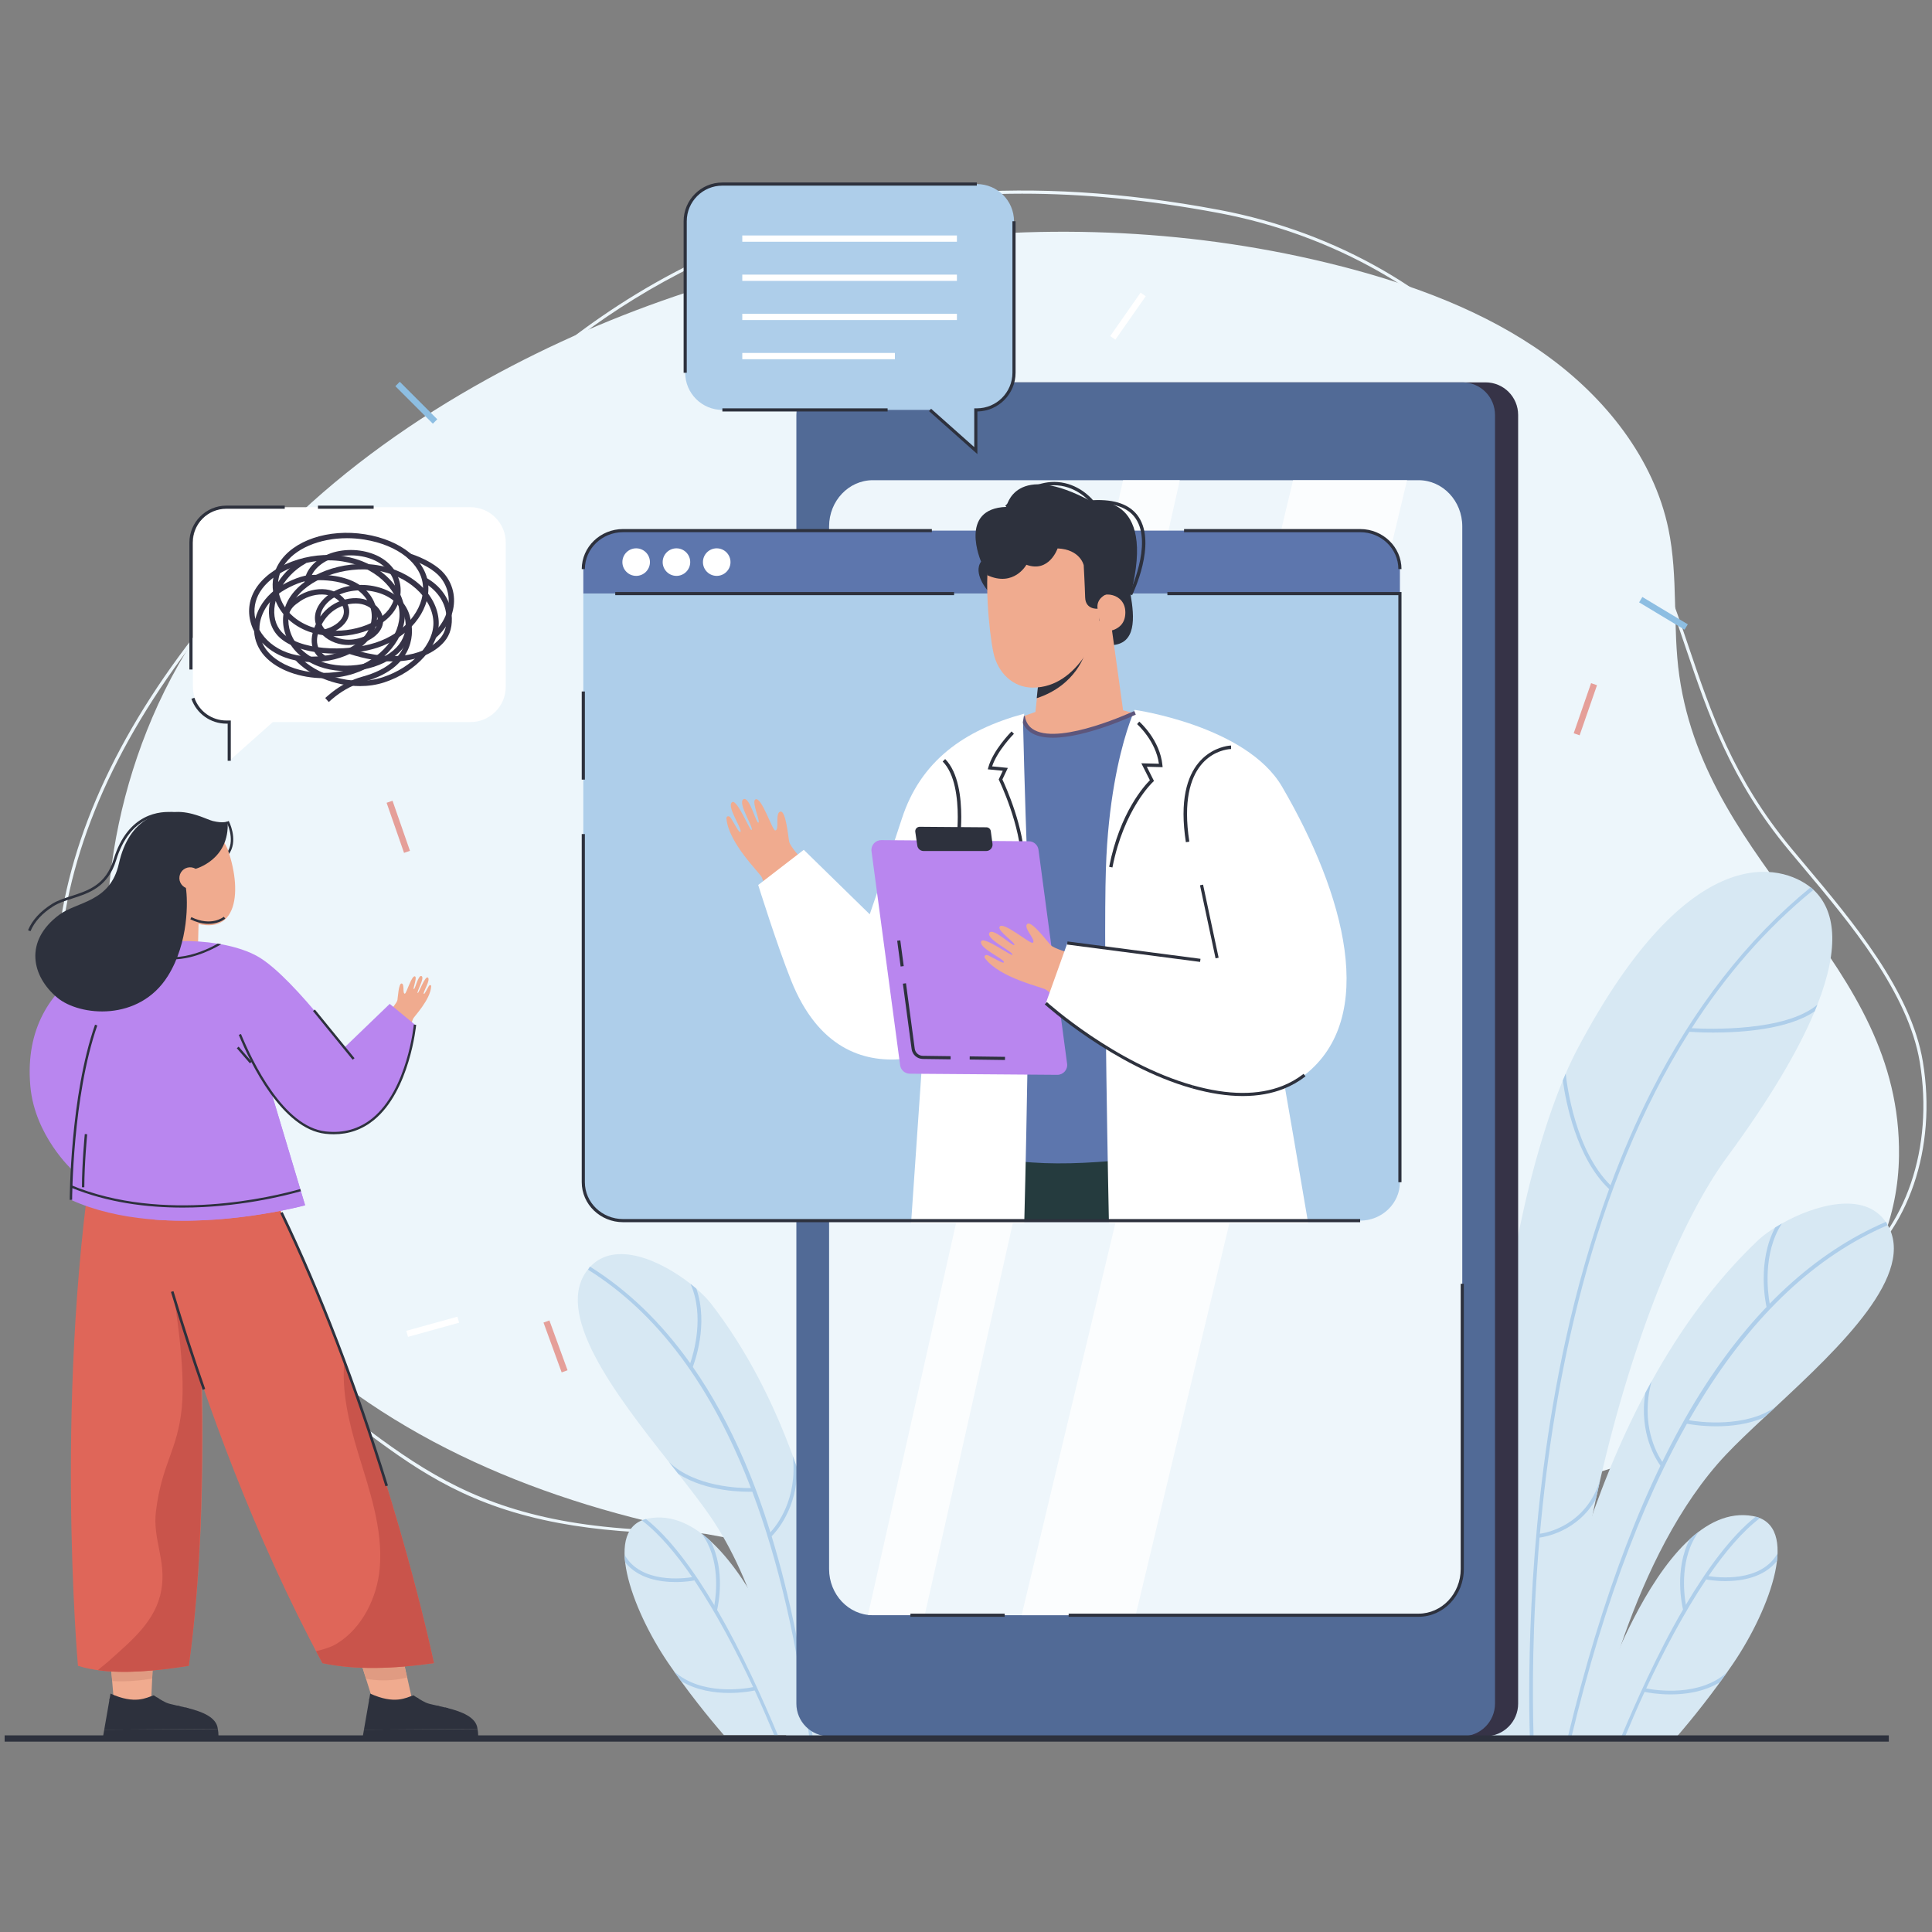 <?xml version="1.0" encoding="UTF-8"?>
<svg id="Layer_1" data-name="Layer 1" xmlns="http://www.w3.org/2000/svg" viewBox="0 0 5000 5000">
  <rect x="0" y="0" width="5000" height="5000" fill="#808080" stroke="none"/>
  <defs>
    <style>
      .cls-1 {
        fill: #2d313d;
      }

      .cls-1, .cls-2, .cls-3, .cls-4, .cls-5, .cls-6, .cls-7, .cls-8, .cls-9, .cls-10, .cls-11, .cls-12, .cls-13, .cls-14, .cls-15, .cls-16, .cls-17, .cls-18, .cls-19 {
        stroke-width: 0px;
      }

      .cls-2 {
        fill: #aeceea;
      }

      .cls-3 {
        fill: #df6659;
      }

      .cls-20 {
        opacity: .6;
      }

      .cls-4 {
        fill: #5d567c;
      }

      .cls-5 {
        fill: #8dbee2;
      }

      .cls-6 {
        fill: #c9544b;
      }

      .cls-7 {
        fill: #e09b82;
      }

      .cls-8 {
        fill: #516a96;
      }

      .cls-9 {
        fill: #323847;
      }

      .cls-10 {
        fill: #f0ab8f;
      }

      .cls-11 {
        fill: #b986ef;
      }

      .cls-12 {
        fill: #eef6fb;
      }

      .cls-13 {
        fill: #253b3e;
      }

      .cls-14 {
        fill: #edf6fb;
      }

      .cls-15 {
        fill: #d7e8f3;
      }

      .cls-16 {
        fill: #363347;
      }

      .cls-17 {
        fill: #433a60;
      }

      .cls-18 {
        fill: #fff;
      }

      .cls-19 {
        fill: #5d76ad;
      }

      .cls-21 {
        opacity: .77;
      }
    </style>
  </defs>
  <g>
    <path class="cls-14" d="M1783.12,3968.92c-127.48,0-238.39-9.09-335.65-27.14-226.66-42.08-357.1-129.04-492.4-229.95-207.21-154.53-420.63-327.14-577.9-541.97-173.13-236.48-253.69-498.34-226.84-737.31,30.91-275.09,163.44-557.29,393.94-838.77,110.53-134.99,253.58-220.05,391.91-302.32,113.5-67.5,230.87-137.29,332.99-235.16,325.07-311.53,874.29-703.65,1886.33-513.04,304.57,57.36,575.82,215.23,750.61,432.02,138.96,64.71,234.86,210.85,315.17,346.95,70.3,119.13,110.62,238.27,149.61,353.48,56.44,166.78,114.81,339.25,265.18,520.01,11.61,13.97,23.58,28.23,35.79,42.76,122.21,145.48,274.29,326.54,304.52,509.2,36.98,223.59-36.94,439.66-188.35,550.46-102.7,75.16-248.04,109.48-420.1,99.29-86.57-5.14-173.37-20-257.31-34.37-57.83-9.89-117.63-20.13-176.79-27.09-327.83-38.57-669.88,21.75-963.19,169.87-185.99,93.93-192.19,171.79-197.17,234.35-5.45,68.41-9.75,122.45-236.42,157.98-301.91,47.33-549.27,70.76-753.94,70.76ZM2646.42,501.24c-693.18,0-1106.95,307.26-1371.64,560.92-102.79,98.51-220.56,168.54-334.46,236.28-144.07,85.67-280.15,166.6-389.78,300.49-229.49,280.25-361.43,561.03-392.15,834.53-26.62,236.95,53.4,496.77,225.33,731.62,156.63,213.95,369.5,386.1,576.21,540.25,289.03,215.55,554.88,344.88,1575.88,184.82,220.35-34.54,224.22-83.23,229.59-150.61,5.14-64.58,11.54-144.95,201.6-240.93,294.72-148.84,638.41-209.47,967.8-170.69,59.37,6.98,119.27,17.23,177.21,27.15,83.73,14.33,170.31,29.16,256.42,34.27,170.29,10.09,313.67-23.7,414.84-97.73,148.95-109.01,221.62-321.98,185.13-542.58-29.86-180.49-181.16-360.59-302.73-505.32-12.21-14.54-24.2-28.81-35.83-42.78-151.33-181.92-209.94-355.11-266.62-522.6-38.86-114.82-79.05-233.56-148.91-351.96-80.22-135.94-168.96-271.37-296.96-336.9,25.2,32.4,48.28,66.09,69.01,100.89l-6.97,4.15c-23.36-39.21-49.69-76.96-78.74-113.09-23.62-10.68-48.55-19-74.99-24.56l1.67-7.94c21.74,4.57,42.54,11.07,62.46,19.23-173.84-209.02-438.85-360.98-735.79-416.91-184.02-34.66-352.83-49.99-507.57-49.99Z"/>
    <path class="cls-14" d="M393.04,2974.25c-162.17-349.02-149.81-763.72,1.03-1117.16,160.61-376.36,493.99-669.82,866.92-875.87,656.73-362.85,1469.56-480.88,2205.39-293.24,189.9,48.43,376.7,117.62,533.04,229.51,156.34,111.89,280.63,270.2,318.33,450.96,26.11,125.18,10.35,254.9,28.43,381.32,71.79,501.73,575.13,735.32,568.41,1241.48-4.2,316.29-235.09,537.72-558.35,734.35-283.42,172.4-3194.38,903.25-3963.2-751.37Z"/>
  </g>
  <g>
    <path class="cls-15" d="M4595.56,3640.79c-9.99,9.29-19.83,18.44-29.46,27.41-37.08,34.57-71.23,66.86-98.61,95.78-247.6,261.42-338.69,732.75-338.69,732.75h-145.68s6.68-64.3,26.22-164.22c33.83-173.35,106.1-458.7,248.63-727.44,5.3-10.02,10.7-19.95,16.19-29.91,73.07-132.15,163.58-259.04,275.46-365.13,10.89-10.35,26.25-21.95,44.6-33.42,5.5-3.44,11.25-6.85,17.22-10.22,84.5-47.65,213.51-85.05,268.94-4.02.9,1.28,1.77,2.63,2.6,3.98,80.49,129.26-121.2,319.83-287.41,474.45Z"/>
    <path class="cls-15" d="M4703.4,2599.97c-2.25,5.72-4.6,11.54-7.07,17.45-41.93,100.48-114.8,224.95-226.78,377.28-118.66,161.2-245.09,471.75-328.73,836.88-.03.19-.1.39-.13.58-3.44,15.01-6.78,30.08-10.06,45.24-.19.87-.38,1.74-.58,2.6-31.26,144.91-55.62,297.56-70.01,452.24-4.66,49.93-8.23,114.58-10.7,164.48-.16,4.21-.45-4.37-.61,0h-221.23c-15.07-260.74,8.78-1195.91,217.06-1700.46,2.44-5.98,4.95-11.92,7.48-17.77,10.38-23.94,21.3-46.82,32.87-68.53,290.21-545.87,527.94-472.13,600.94-413.53,2.47,1.96,4.72,3.89,6.81,5.82.19.19.41.38.61.57,55.91,51.96,69.4,146.2,10.12,297.15Z"/>
    <path class="cls-15" d="M4485.09,4305.63c-50.33,73.97-106.52,144.09-147.5,191.1h-232.93c1.21-2.71,179.39-619.53,432.19-573.11,123.21,22.63,46.02,238.28-51.76,382.01Z"/>
  </g>
  <g>
    <path class="cls-2" d="M4693.28,2302.83c-125.18,101.95-229.06,224.08-315.2,358.13-1.99,3.09-3.95,6.17-5.91,9.29-254.19,400.93-351.8,906.29-386.89,1299.12-.29,3.28-.58,6.56-.87,9.83-19.34,221.86-18.76,408.9-15.52,517.53h-9.64c-4.79-160.5-5.4-582.63,92.05-1026.97,30.62-139.45,68.44-270.64,113.1-392.41,1.19-3.31,2.41-6.62,3.63-9.9,31.39-84.6,66.13-164.6,104.04-239.57,110.63-218.78,249.82-397.52,413.78-531.44,2.47,1.96,4.72,3.89,6.81,5.82.19.19.41.38.61.57Z"/>
    <path class="cls-2" d="M4703.4,2599.97c-2.25,5.72-4.6,11.54-7.07,17.45-68.86,46.78-188.32,54.82-262.25,54.82-31.01,0-54.01-1.41-61.92-1.99-1.32-.1-2.22-.16-2.67-.19l.81-9.61c.26.03,2.99.22,7.78.51,41.86,2.35,241.98,9.61,325.32-60.98Z"/>
    <path class="cls-2" d="M4174.33,3073.42l-6.49,7.13c-1.16-1.06-2.31-2.12-3.44-3.21-84.6-80.07-112.2-225.72-119.85-281.08,2.44-5.98,4.95-11.92,7.48-17.77,3.37,31.49,25.16,199.79,115.99,288.95,2.06,2.06,4.15,4.02,6.3,5.98Z"/>
    <path class="cls-2" d="M4130.06,3880.01c-48.74,84.6-133.47,97.74-145.65,99.19-.9.13-1.41.16-1.48.16l-.77-9.61c.1,0,1.19-.1,3.12-.39,18.92-2.66,118.53-22.2,155.54-137.78l-10.76,48.42Z"/>
  </g>
  <g>
    <path class="cls-2" d="M4554.75,3928.81c-45.59,34.64-90.67,88.04-133.19,150.08-1.99,2.89-3.95,5.78-5.91,8.71-58.73,87.24-112.33,190.28-155.32,282.05-1.41,3.02-2.83,5.98-4.18,8.96-19.7,42.28-37.01,83.8-51.51,118.12-.26.61-.51-.61-.77,0h-8.9c37.3-88.65,94.01-217.24,160.69-331.27,2.44-4.14,4.88-8.29,7.33-12.4,55.49-93.18,117.47-177.88,180.74-227.9,3.92,1,7.58,2.22,11.02,3.66Z"/>
    <path class="cls-2" d="M4469.48,4328.14c-6.07,8.61-12.18,17.09-18.32,25.45-41.22,25.09-89.19,31.55-127.59,31.55-32.77,0-58.64-4.69-67.41-6.52-1.99-.41-3.08-.67-3.21-.71l2.28-9.35c.16.03,1.96.45,5.11,1.09,25.13,4.95,137.1,22.36,209.14-41.51Z"/>
    <path class="cls-2" d="M4600.28,4020.22c-.19,6.27-.67,12.73-1.48,19.38-34.35,43.38-91.92,52.28-133.47,52.28-26.73,0-46.82-3.7-49.67-4.28-.32-.06,1.64-9.48,1.64-9.48.13.03,1.64.32,4.27.77,23.3,3.76,134.98,17.51,178.71-58.67Z"/>
    <path class="cls-2" d="M4362.99,4153.05c1.19,6.56,2.09,10.35,2.15,10.57l-9.35,2.35c-.03-.13-.06-.29-.13-.52-2.19-9-23.46-103.3,17.38-182.18,7.71-7.04,15.59-13.59,23.59-19.6-49.65,66.77-39.04,158.5-33.64,189.35.03,0,0,.03,0,.03Z"/>
  </g>
  <g>
    <path class="cls-15" d="M2192.71,4499.23h-156.97c-24.14-163.09-78.53-402.63-199.04-577.12-22.15-32.07-50.34-68.44-81-107.46-8.02-10.08-16.12-20.42-24.47-30.92-137.55-174.41-304.1-388.99-206.9-501.9v-.08c1.16-1.16,2.07-2.31,3.14-3.39,65.71-70.1,184.91-14.55,259.46,44.14,5.29,4.22,10.33,8.35,15.13,12.48,16.04,13.89,29.18,27.36,38.19,39.01,92.33,119.36,160.85,255.67,211.69,394.36,3.8,10.5,7.6,20.91,11.16,31.41,90.18,259.88,120.27,524.47,129.61,699.46Z"/>
    <path class="cls-15" d="M1729.19,4303.54c49.25,72.4,104.25,141.02,144.36,187.02h227.96c-1.18-2.65-175.57-606.33-422.98-560.9-120.59,22.15-45.04,233.2,50.66,373.87Z"/>
    <g>
      <path class="cls-2" d="M1661.01,3934.75c44.62,33.9,88.74,86.16,130.35,146.89,1.95,2.83,3.87,5.66,5.78,8.52,57.48,85.38,109.94,186.23,152.01,276.04,1.39,2.96,2.77,5.85,4.09,8.78,19.28,41.38,36.23,82.01,50.41,115.59.25.6.5-.6.76,0h8.71c-36.51-86.76-92.01-212.61-157.26-324.21-2.39-4.06-4.78-8.11-7.17-12.14-54.31-91.2-114.97-174.09-176.89-223.05-3.84.97-7.42,2.17-10.79,3.58Z"/>
      <path class="cls-2" d="M1744.46,4325.57c5.94,8.43,11.92,16.73,17.93,24.91,40.35,24.56,87.3,30.88,124.87,30.88,32.07,0,57.39-4.59,65.97-6.38,1.95-.41,3.02-.66,3.14-.69l-2.23-9.15c-.16.03-1.92.44-5,1.07-24.59,4.84-134.18,21.89-204.69-40.63Z"/>
      <path class="cls-2" d="M1616.45,4024.22c.19,6.13.66,12.45,1.44,18.96,33.62,42.45,89.97,51.16,130.63,51.16,26.16,0,45.82-3.61,48.62-4.18.32-.06-1.6-9.28-1.6-9.28-.13.03-1.6.32-4.18.76-22.8,3.68-132.11,17.14-174.9-57.42Z"/>
      <path class="cls-2" d="M1848.68,4154.22c-1.16,6.41-2.04,10.12-2.11,10.35l9.15,2.3c.03-.13.06-.28.13-.5,2.14-8.81,22.96-101.1-17.01-178.3-7.55-6.89-15.25-13.3-23.08-19.18,48.58,65.35,38.21,155.13,32.93,185.31-.03,0,0,.03,0,.03Z"/>
    </g>
    <g>
      <path class="cls-2" d="M2103.85,4499.23h-9.01c-30.91-246.41-80.34-459.5-147.87-638.7-1.16-3.14-2.4-6.28-3.64-9.42-100.92-263.6-241.78-452.8-421.56-565.22l2.56-4.05v-.08l2.48-3.8c.25.17.41.25.66.41,97.54,61.08,184.08,144.65,258.8,249.63,2.23,3.14,4.46,6.28,6.69,9.5,49.76,71.42,94.23,152.51,133.08,242.93,24.72,57.37,47.28,119.11,67.7,185.08,1.16,3.47,2.23,6.86,3.22,10.33,46.87,153.17,82.49,328.48,106.88,523.39Z"/>
      <path class="cls-2" d="M1731.29,3783.78c8.25,10.44,16.39,20.77,24.37,30.88,37.19,23.68,80.45,35.28,116.72,40.9,36.11,5.59,65.31,5.25,74.78,4.93,1.6-.04,2.62-.07,3.04-.1l-.51-9.44c-.16,0-2.31.12-6.1.17-27.9.36-144.46-2.3-212.29-67.34Z"/>
      <path class="cls-2" d="M1786.3,3528.02c-1.4,4.14-2.34,6.48-2.4,6.66l8.75,3.52c.06-.15.16-.39.3-.72,4.16-10.62,41.36-110.28,9.15-202.49-4.8-4.15-9.85-8.31-15.13-12.46,36.96,82.67,8.27,179.58-.67,205.49Z"/>
      <path class="cls-2" d="M1988.63,3970.72l6.25,7.08c.08-.09.89-.79,2.24-2.14,11.78-11.76,66.3-71.8,66-175.9-3.63-10.49-7.36-20.9-11.18-31.36,12,111.36-40.76,178.35-58,196.96-3.21,3.45-5.2,5.24-5.32,5.35Z"/>
    </g>
  </g>
  <g>
    <path class="cls-2" d="M4066.59,4496.73h-9.37c88.21-366.78,203.33-668.12,342.17-889.76,135.46-216.25,297.53-365.94,481.73-444.94l3.8,8.86c-369.67,158.54-645,605.1-818.34,1325.84Z"/>
    <path class="cls-2" d="M4595.53,3640.82c-9.96,9.25-19.79,18.41-29.43,27.38-41.25,18.09-86.75,23.04-124.25,23.04s-66.77-4.91-76.28-6.72c-1.61-.29-2.64-.48-3.05-.58l1.99-9.45c.16.03,2.31.48,6.14,1.12,28.11,4.72,146.23,20.28,224.89-34.8Z"/>
    <path class="cls-2" d="M4579.98,3373.98c.77,4.4,1.35,6.91,1.38,7.1l-9.38,2.18c-.03-.16-.1-.41-.19-.77-2.54-11.37-24.52-117.82,22.43-205.89,5.5-3.44,11.25-6.85,17.22-10.22-50.25,77.69-36.44,180.03-31.46,207.6Z"/>
    <path class="cls-2" d="M4306.45,3789.33l-7.42,6.17c-.06-.1-.77-.93-1.93-2.51-10.06-13.72-55.71-82.86-39.13-187.93,5.3-10.02,10.7-19.95,16.19-29.91-29.53,110.56,13.27,186.46,27.76,207.95,2.7,3.98,4.44,6.1,4.53,6.23Z"/>
  </g>
  <g>
    <path class="cls-16" d="M3928.93,1073.9v3335.09c0,46.57-37.69,84.35-84.35,84.35h-1639.33c-46.57,0-84.35-37.78-84.35-84.35V1073.9c0-46.67,37.78-84.35,84.35-84.35h1639.33c46.66,0,84.35,37.68,84.35,84.35Z"/>
    <path class="cls-8" d="M3869.04,1073.9v3335.09c0,46.57-37.68,84.35-84.35,84.35h-1639.33c-46.57,0-84.35-37.78-84.35-84.35V1073.9c0-46.67,37.78-84.35,84.35-84.35h1639.33c46.66,0,84.35,37.68,84.35,84.35Z"/>
    <path class="cls-12" d="M3671.25,4180.16h-1412.46c-62.36,0-113.09-53.58-113.09-119.44V1362.19c0-65.86,50.73-119.44,113.09-119.44h1412.46c62.36,0,113.09,53.58,113.09,119.44v2698.54c0,65.86-50.73,119.44-113.09,119.44Z"/>
    <g class="cls-21">
      <path class="cls-18" d="M3053.32,1242.72l-660.2,2937.44s-142.65-.26-146.79-.68l660.2-2936.76h146.79Z"/>
    </g>
    <g class="cls-21">
      <polygon class="cls-18" points="3641.49 1242.72 2939.05 4180.15 2643.95 4180.15 3346.47 1242.72 3641.49 1242.72"/>
    </g>
    <path class="cls-1" d="M3671.26,4184.22h-905.61v-8.11h905.61c60.11,0,109.03-51.76,109.03-115.38v-738.32h8.11v738.32c0,68.09-52.55,123.49-117.14,123.49ZM2600.07,4184.22h-243.91v-8.11h243.91v8.11Z"/>
  </g>
  <g>
    <g>
      <polygon class="cls-10" points="295.9 4416.68 282.48 4259.71 397.57 4259.71 390.6 4416.68 295.9 4416.68"/>
      <path class="cls-7" d="M282.84,4262.2l7.65,88.35c40.54,2.58,79.69-2.4,103.42-6.49l4.13-91.24-115.2,9.38Z"/>
    </g>
    <g>
      <path class="cls-1" d="M265.57,4500.66h299.38c.36-3.55,1.08-14.49-1.2-25.96-.12-.24-293.97,1.68-293.97,1.68l-4.21,24.28Z"/>
      <path class="cls-1" d="M269.77,4476.38l293.85-1.92c-2.83-30.41-40.99-44.72-76.63-53.79-2.4-.6-4.75-1.14-7.09-1.74-5.11-1.2-10.1-2.28-14.85-3.37-2.46-.54-4.87-1.08-7.15-1.56-12.32-2.77-22.54-5.11-28.43-7.87-5.29-2.52-11.72-6.19-17.31-9.56-1.92-1.14-3.67-2.28-5.29-3.3-5.29-3.31-9.08-5.83-9.08-5.83-19.23,6.31-48.2,24.4-111.79-4.39l-1.92,11.06-1.08,6.25-13.22,76.03Z"/>
      <g>
        <path class="cls-1" d="M479.89,4418.92c4.45,10.28,4.93,21.34,4.93,21.46l6.01-.24c-.06-.6-.42-9.62-3.85-19.47-2.4-.6-4.75-1.14-7.09-1.74Z"/>
        <path class="cls-1" d="M457.9,4413.99c4.93,10.64,5.41,22.42,5.41,22.54l6.01-.18c0-.66-.42-10.46-4.27-20.8-2.46-.54-4.87-1.08-7.15-1.56Z"/>
      </g>
      <path class="cls-1" d="M283,4400.35c26.2,13.04,48.62,17.55,67.19,17.55,34.32,0,55.3-15.51,61.97-21.34-1.92-1.14-3.67-2.28-5.29-3.3-11.18,9.56-52.11,36.84-122.79.84l-1.08,6.25Z"/>
    </g>
    <path class="cls-3" d="M488.62,4311.15c-108.84,17.07-209.98,24.2-286.89,0,0,0-65.08-729.54,50.29-1399.84l230.73,1.01s88.74,805.57,5.88,1398.83Z"/>
    <path class="cls-1" d="M511.14,2246.07c43.19-3.57,71.67-17.35,84.66-40.95,19.39-35.2-2.92-78.71-3.87-80.54l-5.51,2.88c.22.42,21.71,42.44,3.93,74.69-11.94,21.65-38.76,34.34-79.71,37.73l.51,6.19Z"/>
    <g>
      <polygon class="cls-10" points="969.95 4416.68 920.47 4259.71 1035.56 4259.71 1070.66 4416.68 969.95 4416.68"/>
      <path class="cls-7" d="M920.23,4258.37l27.29,86.31c51.81,9.25,91.72.48,105.9-3.49l-19.59-87.69h-41.11l-72.48,4.87Z"/>
    </g>
    <path class="cls-11" d="M361.22,2447.54s-310.6,56.94-282.63,364.15c11.62,127.71,108.16,215.99,108.16,215.99l35.45-107.96,124.24,41.78,14.79-513.96Z"/>
    <polygon class="cls-10" points="511.41 2487.32 515.64 2318.91 418.06 2303.68 369.27 2465.14 511.41 2487.32"/>
    <path class="cls-10" d="M477.35,2378.23c-58.97-26.97-118.52-123.47-75.95-217.59,33.76-74.67,163.7-32.34,188.83,40.19,38.97,112.49,22.67,239.37-112.87,177.4Z"/>
    <path class="cls-10" d="M1006.92,2619.02c4.67-5.72,20.29-23.58,21.6-30.85,1.22-6.74,3.1-44.01,10.96-42.89,8.24,1.17,1.61,26.54,8.26,26.36,4.11-.11,17.94-49.64,26.59-44.57,5.68,3.33-6.78,32.18-3.21,32.8,3.32.57,11.27-38.18,19.92-33.67,9.07,4.72-14.22,41.88-9.92,43.82,2.13.96,18.83-44.25,25.8-40.38,9.32,5.17-14.05,39.8-10,42.53,1.99,1.34,8.06-12.37,12.71-20.07,2.58-4.27,6.44-2.88,6.25.5-1.87,35.03-44.89,78.62-46.95,84.22-3.06,8.32-6.23,16.4-9.53,24.25l-52.5-42.04Z"/>
    <path class="cls-3" d="M1123.04,4304.15c-105.06,14.86-203.33,18.31-288.65,0-354.08-656.85-502.26-1398.83-502.26-1398.83h273.57c353.36,608.72,517.33,1398.83,517.33,1398.83Z"/>
    <path class="cls-11" d="M892.15,2710.19l116.44-112.13,65.41,53.91s-27.68,301.89-231.45,279.25c-143.61-15.96-236.74-293.39-236.74-293.39l286.34,72.36Z"/>
    <path class="cls-11" d="M183.58,3105.23c247.01,112.44,606.05,14.02,606.05,14.02l-10.95-36.38-1.68-5.62-93.38-310.96,245.56-2.95s-164.52-230.85-260.33-286.98c-25.02-14.66-58.57-25.72-96.51-32.67-2.95-.52-5.97-1.04-8.98-1.51-61.69-10.08-133.87-9.38-199.62,4.52-2.32.46-4.64.99-6.89,1.51-36.9,8.34-71.54,20.91-100.91,38.18,0,0,17.61,99.18-7.07,166.54-56.13,153.16-64.59,336.1-65.46,414.08-.06,2.2-.06,4.28-.06,6.31-.17,20.28.23,31.92.23,31.92Z"/>
    <path class="cls-11" d="M399.52,3156.31c3.65.27,7.31.55,10.96.82,2.65.18,5.3.37,7.95.45,192.18,10.78,371.21-38.36,371.21-38.36l-10.96-36.35-1.64-5.57-72.56-242.6c-12.24-12.51-73.78-112.78-83.37-153.34,0,0-4.08,103.78,28.57,188.9,20.61,53.73,43.73,133.54,16.32,184.24-35.53,65.68-263.36,100.89-266.47,101.81Z"/>
    <rect class="cls-1" x="860.7" y="2596.29" width="6.22" height="162.53" transform="translate(-1497.4 1147.8) rotate(-39.18)"/>
    <path class="cls-1" d="M532.87,2390.68c31.13,2.35,49.23-12.48,50.25-13.34l-4-4.75c-1.29,1.08-32.18,26.09-83.84.95l-2.72,5.59c15.13,7.36,28.64,10.66,40.32,11.55Z"/>
    <path class="cls-1" d="M183.35,3073.31c95.06,39.1,196.84,51.91,289.53,51.91,142.62,0,263.75-30.41,305.81-42.35l-1.68-5.62c-69.05,19.7-353.48,89.62-593.59-10.25-.06,2.2-.06,4.28-.06,6.31Z"/>
    <path class="cls-1" d="M186.68,3105.24c0-2.65.87-267.1,65.11-451.3l-5.86-2.04c-64.6,185.2-65.46,450.68-65.46,453.34h6.22Z"/>
    <path class="cls-1" d="M356.85,2448.2c26.94,25.9,58.68,34.7,89.56,34.7,59.49,0,115.45-32.79,125.94-39.22-2.95-.52-5.97-1.04-8.98-1.51-28.27,16.28-130.23,67.2-199.62,4.52-2.32.46-4.64.99-6.89,1.51Z"/>
    <g>
      <path class="cls-1" d="M937.7,4500.66h299.38c.36-3.55,1.08-14.49-1.2-25.96-.12-.24-293.96,1.68-293.96,1.68l-4.21,24.28Z"/>
      <path class="cls-1" d="M941.91,4476.38l293.84-1.92c-2.82-30.41-40.99-44.72-76.63-53.79-2.41-.6-4.75-1.14-7.09-1.74-5.11-1.2-10.1-2.28-14.85-3.37-2.47-.54-4.87-1.08-7.15-1.56-12.32-2.77-22.54-5.11-28.43-7.87-5.29-2.52-11.72-6.19-17.31-9.56-1.92-1.14-3.66-2.28-5.29-3.3-5.29-3.31-9.08-5.83-9.08-5.83-19.23,6.31-48.2,24.4-111.79-4.39l-1.92,11.06-1.08,6.25-13.22,76.03Z"/>
      <g>
        <path class="cls-1" d="M1152.03,4418.92c4.45,10.28,4.93,21.34,4.93,21.46l6.01-.24c-.06-.6-.42-9.62-3.85-19.47-2.41-.6-4.75-1.14-7.09-1.74Z"/>
        <path class="cls-1" d="M1130.03,4413.99c4.93,10.64,5.41,22.42,5.41,22.54l6.01-.18c0-.66-.42-10.46-4.27-20.8-2.47-.54-4.87-1.08-7.15-1.56Z"/>
      </g>
      <path class="cls-1" d="M955.13,4400.35c26.2,13.04,48.62,17.55,67.19,17.55,34.32,0,55.3-15.51,61.97-21.34-1.92-1.14-3.66-2.28-5.29-3.3-11.18,9.56-52.11,36.84-122.79.84l-1.08,6.25Z"/>
    </g>
    <rect class="cls-1" x="628.95" y="2704.52" width="6.21" height="51.77" transform="translate(-1633.02 1079.95) rotate(-40.89)"/>
    <path class="cls-1" d="M212.02,3072.73h6.22c0-60.52,7.32-136.5,7.4-137.26l-6.19-.6c-.07.76-7.42,77.04-7.42,137.86Z"/>
    <path class="cls-1" d="M148.28,2581.95c58.1,48.26,211.61,62.78,286.03-55.86,54.84-87.42,51.68-196.64,46.85-227.67l24.76-49.86s89.11-23.43,83.19-122.9c0,0-10.35,5.87-38.23-.88-15.49-3.81-54.6-25.72-96.94-23.36-.09-.02-.27-.04-.37.03-37.75-.99-119,12.58-145.97,133.82-22.26,99.97-108.06,97.68-154.2,132.07-92.35,68.7-70.77,160.07-5.11,214.6Z"/>
    <path class="cls-10" d="M464.51,2268.06c-2.37,15.17,8.01,29.39,23.18,31.76,15.17,2.37,29.39-8.01,31.76-23.18,2.37-15.17-8.01-29.39-23.18-31.76-15.17-2.37-29.39,8.01-31.76,23.18Z"/>
    <path class="cls-1" d="M78.87,2410.01c10.41-24.81,30.41-46.63,59.41-64.85,13.59-8.55,30.32-13.92,48.03-19.6,43.58-13.98,92.96-29.82,114.35-99.49,35.64-116.19,116.34-120.63,149.38-117.14l1.41-.02c30.19,1.15,57.28,14.31,75.29,23.07,6.64,3.22,11.87,5.77,15.91,7.11l2.15-6.51c-3.61-1.19-8.92-3.77-15.06-6.77-18.82-9.15-47.27-22.97-78.89-23.72h-.41c-34.93-3.61-119.31,1.27-156.34,121.97-20.34,66.24-65.87,80.85-109.89,94.98-18.14,5.82-35.27,11.31-49.58,20.33-30.23,18.99-51.12,41.87-62.09,68.01l6.32,2.65Z"/>
    <path class="cls-6" d="M253.28,4322.33c68.14,9.59,149.34,2.38,235.3-11.14,32.34-231.55,36.82-491.93,32.43-727.69-.18,2.73-70.74-224.66-70.74-224.66,0,0,30.75,177.62,20.21,284.52-10.88,110.39-51.31,143.04-66.86,267.42-9.09,72.71,27.21,127.49,13.99,203.67-13.91,80.18-75.37,129.79-135.38,183.68-8.68,7.86-19.45,15.71-28.95,24.21Z"/>
    <path class="cls-1" d="M524.54,3596.84l6.48-2.25c-28.77-82.57-56.37-167.72-82.06-253.09l-6.57,1.98c25.73,85.45,53.37,170.69,82.15,253.35Z"/>
    <path class="cls-6" d="M817.96,4273.23c5.39,10.32,10.87,20.64,16.44,30.96,85.31,18.27,183.6,14.8,288.64,0,0,0-74.71-359.98-231.91-781.15-7.31,77.18,11.69,157.56,34.35,232.92,29.87,99.1,66.31,200.04,57.18,303.16-6.57,74.71-45.12,154.37-110.7,194.47-15.62,9.59-34.62,14.98-53.98,19.64Z"/>
    <path class="cls-1" d="M997.48,3846.51l6.55-2.02c-80.69-261.17-172.38-499.3-272.52-707.77l-6.17,2.96c99.98,208.17,191.55,445.98,272.14,706.83Z"/>
    <path class="cls-1" d="M863.87,2935.47c-7.08,0-14.3-.4-21.66-1.22-112.33-12.49-194.23-183.2-224.23-256.02l5.62-2.31c29.59,71.81,110.19,240.16,219.28,252.28,46.09,5.14,86.76-6.39,120.87-34.22,90.79-74.06,107.06-240.61,107.21-242.28l6.06.56c-.16,1.69-16.64,170.74-109.42,246.43-29.97,24.46-64.8,36.79-103.75,36.79Z"/>
  </g>
  <path class="cls-18" d="M1308.87,1404.18v373.01c0,50.57-40.99,91.56-91.56,91.56h-511.33l-112.72,100.2v-100.2h-2.48c-50.57,0-91.56-40.99-91.56-91.56v-373.01c0-50.57,40.99-91.56,91.56-91.56h626.54c50.57,0,91.56,40.99,91.56,91.56Z"/>
  <g>
    <path class="cls-16" d="M838.7,1643.31c29.01-6.27,52.48-22.52,61.26-42.41,5.96-13.5,4.94-28.5-2.86-42.23-10.25-18.05-30.19-30.51-53.35-33.35-24.7-3-52.35,3.98-74,18.72-19.42,13.23-26.37,19.98-35.02,39.21l12.63,5.68c7.11-15.8,11.62-20.8,30.19-33.45,18.67-12.72,43.37-19,64.53-16.43,18.54,2.27,35.02,12.4,42.99,26.44,5.59,9.83,6.38,20.42,2.23,29.81-6.92,15.67-27.14,29.2-51.52,34.47l2.93,13.53Z"/>
    <path class="cls-16" d="M684.99,1698.09c-16.55-18.24-26-40.67-27.33-64.34-2.59-5.04-4.83-10.24-6.69-15.59-11.02-31.67-7.51-64.75,9.87-93.17,38.16-62.36,138.25-100.01,227.9-85.72,88.09,14.05,154.89,74.83,158.84,144.52,3.76,66.33-51.62,133.39-131.66,159.46-24.76,8.07-51.27,11.9-77.52,11.9-60.89,0-120.37-20.66-153.41-57.06ZM672.65,1532.21c-13.04,21.32-17.14,45.66-11.92,69.65,6.93-28.06,24.71-54.7,50.49-74.99,22.92-18.05,64.29-36.24,86.8-38.16,31.31-2.68,76.8-2.13,115.67,15.69,32.49,14.89,54.6,41.67,60.64,73.47,5.74,30.16-3.86,60.85-26.31,84.21-45.71,47.57-140,65.28-210.19,39.49-23.52-8.63-43.77-21.92-59.35-38.5,3.98,9.18,9.58,17.82,16.76,25.72,43.9,48.39,138.95,66.53,216.39,41.3,74.17-24.16,125.54-85.36,122.13-145.52-3.53-62.23-66.81-118.82-147.2-131.64-11.75-1.87-23.75-2.77-35.8-2.77-73.2,0-148.18,33.14-178.11,82.05ZM799.2,1502.5c-19.98,1.71-58.58,18.84-79.42,35.25h0c-28.04,22.06-45.58,52.16-48.12,82.57-.28,3.26-.38,6.49-.32,9.68,14.29,26.02,39.46,46.89,71.26,58.57,64.41,23.66,153.91,7.14,195.44-36.08,19.3-20.09,27.57-46.35,22.69-72.04-5.2-27.33-24.44-50.47-52.81-63.47-22.34-10.24-51.21-15.59-83.09-15.59-8.36,0-16.93.37-25.63,1.11Z"/>
    <g>
      <path class="cls-16" d="M1127.01,1651.46c19.36-16.44,33.67-36.89,41.37-59.14,13.33-37.89,6.65-77-18.36-107.29-16.83-20.38-50.39-40.09-89.75-52.72l-4.23,13.18c36.95,11.85,68.1,29.93,83.31,48.35,21.84,26.45,27.65,60.68,15.96,93.91-6.91,19.95-19.79,38.32-37.27,53.16l8.96,10.55Z"/>
      <path class="cls-16" d="M1015.87,1711.76c64.93,0,110.12-23.05,134.19-51.38,15.45-18.18,21.56-41.41,18.67-71.01-3.77-38.5-28.64-73.83-66.54-94.48l-6.62,12.15c33.87,18.47,56.07,49.75,59.39,83.68,2.51,25.67-2.54,45.53-15.43,60.7-33.3,39.17-111.8,66.93-232.34,27.36l-4.32,13.15c42.56,13.98,80.3,19.83,113.01,19.83Z"/>
    </g>
    <path class="cls-16" d="M764.73,1708.55l10.25-9.3c41.66,45.91,135.72,79.45,215.03,53.62,78.24-25.49,134.79-87.79,131.55-144.93-3.53-62.23-66.81-118.82-147.2-131.64-83.11-13.28-179.05,22.31-213.92,79.28-15.18,24.8-18.24,53.71-8.61,81.38,11.69,33.6,40.33,60.92,78.56,74.97,64.42,23.66,153.92,7.13,195.45-36.09,19.3-20.09,27.57-46.34,22.69-72.03-5.19-27.33-24.44-50.47-52.81-63.47-31.88-14.62-74.06-16.71-107.45-5.34-33.12,11.27-57.03,35.86-59.25,60.49,7.97-11.18,17.5-20.58,28.52-28.08,21.65-14.75,49.31-21.78,74-18.72,23.15,2.83,43.1,15.3,53.35,33.34,7.8,13.74,8.82,28.74,2.86,42.23-13.48,30.54-60.33,50.59-102.32,43.75-26.1-4.24-47.86-18.03-59.99-36.08-6.53,17.98-6.69,33.63-.48,46.58,3.56,7.42,10.08,14.38,18.36,19.58l-7.37,11.72c-10.46-6.58-18.8-15.57-23.47-25.31-8.97-18.72-7.75-41.03,3.63-66.35.43-.96.88-1.92,1.33-2.86-1.72-5.65-2.57-11.53-2.41-17.5.81-31.16,29.1-62.37,68.78-75.88,37.12-12.64,82.21-10.4,117.68,5.86,32.49,14.89,54.6,41.67,60.64,73.47,5.73,30.15-3.86,60.85-26.31,84.21-45.7,47.56-140,65.27-210.2,39.49-42.15-15.48-73.81-45.89-86.87-83.41-11.02-31.67-7.51-64.75,9.87-93.16,38.17-62.36,138.31-100.02,227.9-85.72,88.09,14.05,154.89,74.83,158.84,144.52,3.59,63.21-57.07,131.5-141.08,158.88-20.28,6.61-41.47,9.56-62.59,9.56-66.94,0-133.12-29.72-166.98-67.04ZM865.35,1578.86c-13.48,9.18-24.48,21.68-32.79,37.22,8.23,18.67,29.38,34.09,55.11,38.28,35.63,5.82,76.48-10.87,87.44-35.68,4.14-9.39,3.35-19.97-2.24-29.81-7.97-14.04-24.45-24.17-42.99-26.44-3.14-.39-6.36-.57-9.63-.57-18.72,0-39,6.17-54.89,17Z"/>
    <path class="cls-16" d="M718.41,1644.64c-18.85-20.77-26.22-49.85-20.75-81.89,1.83-10.71,4.96-21.3,9.24-31.55-3.96-25.34,1.1-50.76,14.87-73.27,36.37-59.43,128.13-90.36,223.1-75.19,94.19,15.02,159.95,68.87,163.65,133.99,3.76,66.32-51.61,133.39-131.66,159.47-31.24,10.18-68.68,15.49-105.77,15.49-62.3,0-123.59-14.99-152.67-47.04ZM733.58,1465.16c-7.91,12.92-12.53,26.95-13.78,41.35,15.81-24.91,38.55-46.44,65.57-61.04l6.58,12.17c-31.14,16.83-56.68,44.62-70.66,75.43.89,4.51,2.12,9.01,3.67,13.48,11.69,33.6,40.33,60.92,78.56,74.96,64.42,23.66,153.91,7.14,195.45-36.08,19.3-20.09,27.57-46.34,22.69-72.04-5.19-27.33-24.44-50.47-52.81-63.47-31.88-14.61-74.05-16.71-107.45-5.34-34.31,11.68-58.73,37.65-59.4,63.14l-13.84-.37c.82-31.17,29.1-62.37,68.78-75.88,37.12-12.64,82.22-10.4,117.67,5.85,32.49,14.9,54.6,41.67,60.64,73.47,5.73,30.16-3.86,60.85-26.31,84.21-45.7,47.56-139.99,65.27-210.2,39.48-40.59-14.91-71.45-43.65-85.34-79.27-.85,3.28-1.55,6.57-2.11,9.85-4.74,27.75,1.42,52.7,17.35,70.26,42.95,47.33,164.19,53.65,243.9,27.7,74.17-24.16,125.54-85.37,122.13-145.52-3.32-58.46-64.4-107.14-152-121.11-14.97-2.39-29.92-3.54-44.6-3.54-71.84,0-137.12,27.53-164.51,72.29Z"/>
    <path class="cls-16" d="M841.65,1806.41c5.74-5.04,11.69-10.25,17.99-15.16,24.48-19.07,51.01-32.61,78.86-40.25,131.83-36.17,113.69-126.86,112.86-130.68l13.51-3.02c.24,1.07,22.23,107.29-122.7,147.05-26.07,7.16-50.97,19.88-74.01,37.82-5.99,4.67-11.78,9.74-17.37,14.65l-9.13-10.4Z"/>
  </g>
  <g>
    <path class="cls-1" d="M597.31,1968.95h-8.11v-96.15h-3.46c-40.76,0-77.09-25.87-90.39-64.38l7.67-2.65c12.18,35.24,45.42,58.91,82.72,58.91h11.57v104.26Z"/>
    <path class="cls-1" d="M498.24,1732.68h-8.11v-328.5c0-52.72,42.9-95.61,95.62-95.61h151.16v8.11h-151.16c-48.25,0-87.5,39.25-87.5,87.5v328.5Z"/>
    <rect class="cls-1" x="822.86" y="1308.57" width="144.13" height="8.11"/>
  </g>
  <g>
    <path class="cls-19" d="M3622.98,1472.74v63.47H1509.61v-63.47c0-54.82,46.32-99.53,103.05-99.53h1907.38c56.63,0,102.95,44.71,102.95,99.53Z"/>
    <path class="cls-2" d="M3622.98,1536.21v1523.35c0,54.73-46.32,99.44-102.95,99.44h-1907.38c-56.73,0-103.05-44.71-103.05-99.44v-1523.35h2113.38Z"/>
    <path class="cls-1" d="M2554.95,1526.9s-37.39-43.55-15.93-73.47c0,0-60.02-137.24,65.57-141.61,0,0,21.64-122.44,222.1-12.92,0,0,168.44-28.21,99.27,239.73,10.13,59.29,15.67,129.48-51.25,131.1l-319.76-142.82Z"/>
    <g>
      <path class="cls-10" d="M2906.51,1838.16l-34.31-247.59-176.42,102.05-16.1,149.89-84.17,29.91c58.26,75.75,268.93,94.58,365.7-19.04l-54.7-15.23Z"/>
      <path class="cls-1" d="M2683.03,1806.97c103.91-34.06,125.33-117.74,125.33-117.74l-116.54,35.81-8.8,81.93Z"/>
    </g>
    <path class="cls-10" d="M2848.73,1542.68s18.92-120.45-50.77-160.27c-69.68-39.82-207.62-41.85-235.6,52.43-15.86,53.46-3.61,196.94,8.67,254.4,11.02,51.58,50.44,90.39,101.71,90.36,121.85-.06,171.02-154.3,171.02-154.3l4.98-82.62Z"/>
    <path class="cls-13" d="M3210.49,3161.55h-800.51c11.93-113.55,21.85-203.98,28.59-257.52h757.35l14.57,257.52Z"/>
    <path class="cls-19" d="M2937.57,1844.64s-271.21,127.42-290.32,9.39l-43.6,14.55-74.44,1113.7c134.54,45.67,328.61,29.63,535.78,0l7.53-1025.03-57.7-96.52-77.25-16.09Z"/>
    <path class="cls-18" d="M2650.77,3165.76h-292.94l29.4-427.48,72.89-692.95c.45,7.47,187.13-191.3,187.13-191.3,0,0,5.02,225.19,11.66,381.26,10.11,237.58-8.15,930.47-8.15,930.47Z"/>
    <path class="cls-18" d="M2869.9,3165.76s-14.85-705.37-7.83-917.54c5.64-172.84,34.15-291.94,54.18-355.77,5.28-16.67,9.92-29.59,13.39-38.7,1-2.55,1.91-4.73,2.64-6.74.27-.45.46-1,.64-1.46,1-2.28,1.73-4.1,2.28-5.46.91-1.91,1.36-2.91,1.36-2.91l9.47,9.2,3.92,3.92,7.56,7.28,115.01,112.46,18.85,18.49,6.37,6.19,102.81,100.44,61.29,353.04,49.99,288.11,36.79,212.08v.09l1.09,6.37,35.88,210.91h-515.67Z"/>
    <path class="cls-10" d="M2083.9,2233.63c-8.91-10.21-38.63-42.02-41.47-55.27-2.64-12.29-8.34-80.51-22.7-77.99-15.05,2.64-1.35,48.77-13.56,48.83-7.53.04-35.89-89.95-51.45-80.12-10.2,6.45,14.38,58.6,7.86,59.95-6.06,1.25-22.96-69.33-38.56-60.54-16.35,9.21,28.61,75.94,20.83,79.76-3.85,1.89-37.2-80.02-49.76-72.5-16.78,10.05,28.18,72.14,20.92,77.38-3.57,2.57-15.53-22.2-24.52-36.03-4.99-7.67-11.98-4.89-11.44,1.3,5.55,64.13,87.08,141.47,91.18,151.62,6.11,15.07,12.42,29.7,18.93,43.88l93.73-80.27Z"/>
    <path class="cls-4" d="M2724.77,1909.22c86.04,0,208.62-57.02,214.95-60l-4.31-9.18c-1.86.87-187.06,87.07-257.75,49.73-14.34-7.56-22.65-19.52-25.4-36.56l-10.01,1.62c3.26,20.11,13.58,34.88,30.68,43.91,14.08,7.43,31.99,10.47,51.84,10.47Z"/>
    <path class="cls-10" d="M2849.67,1634.68s63.19,5.4,62.71-50.25c-.43-50.2-61.52-56.58-75.33-31.56l12.62,81.81Z"/>
    <path class="cls-18" d="M2512.68,2681.19s-324.98,207.57-465.32-143.9c-36.82-92.19-85.15-246.98-85.15-246.98l117.97-90.98,170.7,166.85s47.35-137.36,83.09-247.39c48.27-148.62,159.87-229.22,316.8-271.85l-138.09,834.25Z"/>
    <path class="cls-1" d="M2861.81,1538.63s-25.34,10.52-21.29,36.79c0,0-31.27,2.72-32.16-29.3-.89-32.02-3.73-83.26-3.73-83.26,0,0-8.68-40.99-67.6-43.55,0,0-21.77,64.04-80.7,42.27,0,0-32.34,58.87-101.51,26.9,0,0-21.68-128.09,92.43-149.87,114.11-21.77,189.8,8.97,198.65,48.67,10.96,49.12,15.91,151.34,15.91,151.34Z"/>
    <path class="cls-1" d="M2651.57,2233.73c.03-91.01-50.02-200.84-57.4-216.52l14.12-29.84-40.7-3.98c13.48-40.87,55.99-83.89,56.44-84.33l-6.12-6.1c-1.95,1.96-48.05,48.6-60.13,93.09l-1.34,4.93,38.8,3.79-10.63,22.47.91,1.87c.57,1.17,57.45,118.88,57.42,214.62h8.64Z"/>
    <polygon class="cls-17" points="2451.46 2632.35 2480.86 2378.63 2472.28 2377.63 2442.88 2631.34 2451.46 2632.35"/>
    <path class="cls-9" d="M2629.78,2435.63c-10.47,0-19.03,8.56-19.03,18.94s8.56,18.94,19.03,18.94,18.94-8.47,18.94-18.94-8.56-18.94-18.94-18.94ZM2629.78,2463.4c-4.92,0-8.83-3.92-8.83-8.83s3.92-8.74,8.83-8.74,8.74,3.92,8.74,8.74-3.92,8.83-8.74,8.83Z"/>
    <path class="cls-1" d="M2929.85,1540.52c2.62-5.39,63.58-132.68,16.85-202.73-21.11-31.66-60.83-46.19-118.06-43.31-7.18-8.44-39.71-43.17-91.39-46.92-44.4-3.23-90.01,17.35-135.65,61.15l5.98,6.23c43.74-42,87.11-61.71,128.93-58.78,53.76,3.85,86.45,44.99,86.77,45.4l1.4,1.79,2.26-.13c55.15-3.19,93,10.04,112.56,39.36,43.99,65.93-16.81,192.89-17.42,194.17l7.77,3.78Z"/>
    <path class="cls-1" d="M2483.5,2181c.04-.29,4.24-29.62,4.24-67.02,0-49.04-7.22-114.78-41.64-149.52l-6.45,6.38c32.25,32.55,39.02,95.8,39.02,143.14,0,36.71-4.11,65.43-4.15,65.72l8.98,1.31Z"/>
    <path class="cls-11" d="M2736.26,2781.66l-381.75-2.91c-12.66-.1-23.32-9.5-25-22.05l-74.04-553.63c-2.05-15.32,9.93-28.9,25.39-28.79l381.75,2.91c12.66.1,23.33,9.5,25,22.05l74.04,553.63c2.05,15.32-9.93,28.9-25.39,28.79Z"/>
    <path class="cls-10" d="M2783.13,2470.89c-12.95-4-54.95-15.45-64.33-25.23-8.7-9.07-49.41-64.11-60.3-54.42-11.41,10.16,24.49,42.2,14.13,48.67-6.39,3.99-77.81-57.66-85.88-41.13-5.3,10.85,43.03,42.3,38.19,46.87-4.5,4.25-55.97-46.91-64.62-31.24-9.07,16.43,64.25,49.57,59.64,56.9-2.28,3.63-73.7-48.52-80.43-35.52-8.99,17.37,61.89,46.57,58.46,54.84-1.68,4.06-24.88-10.73-39.8-17.77-8.27-3.9-12.76,2.14-9.05,7.12,38.43,51.64,148.43,74.59,157.26,81.06,13.12,9.61,26.18,18.74,39.17,27.38l37.55-117.55Z"/>
    <path class="cls-18" d="M3106.46,2485.52l-344.09-44.95-55.8,155.77s174.43,158.59,378.97,216.22c87.61,24.68,203.62,37.68,290.62-30.22,190.64-148.8,104.62-467.32-58.13-746.31-92.21-158.08-381.47-198.89-381.47-198.89l169.9,648.38Z"/>
    <path class="cls-1" d="M2878.95,2244.95c29.83-151.7,104.38-220.84,105.13-221.52l2.43-2.21-18.55-36.83,40.87,1.04-.46-4.85c-6.14-65.25-57.77-111.14-59.96-113.06l-5.69,6.49c.5.44,48.61,43.27,56.51,102.53l-45.47-1.16,22.13,43.93c-13.45,13.28-77.65,82.82-105.41,223.96l8.48,1.67Z"/>
    <path class="cls-1" d="M3069.03,2179.63l8.97-1.38c-3.96-25.59-5.97-49.67-5.97-71.57,0-164.01,109.4-168.13,114.06-168.23l-.16-9.07c-1.23.02-122.97,4.1-122.97,177.3,0,22.35,2.04,46.9,6.07,72.95Z"/>
    <rect class="cls-1" x="2930.35" y="2289.54" width="8.11" height="347.02" transform="translate(112.02 5053.7) rotate(-82.56)"/>
    <path class="cls-1" d="M3216.34,2836.57c-40.28,0-84.33-6.7-131.91-20.1l2.2-7.81c91.9,25.88,170.21,26.41,232.78,1.51,19.6-7.79,37.85-18.23,54.24-31.03l4.99,6.4c-16.99,13.26-35.92,24.09-56.24,32.17-31.62,12.57-67.07,18.86-106.08,18.86Z"/>
    <path class="cls-1" d="M3084.43,2816.47c-203.11-57.23-378.84-215.53-380.59-217.12l5.46-6.01c1.74,1.59,176.11,158.62,377.34,215.31l-2.2,7.81Z"/>
    <rect class="cls-1" x="3125.65" y="2288.11" width="8.12" height="193.34" transform="translate(-428.33 704.73) rotate(-12.03)"/>
    <g>
      <path class="cls-18" d="M1682.04,1454.71c0,19.69-15.96,35.65-35.65,35.65s-35.65-15.96-35.65-35.65,15.96-35.65,35.65-35.65,35.65,15.96,35.65,35.65Z"/>
      <path class="cls-18" d="M1786.28,1454.71c0,19.69-15.96,35.65-35.65,35.65s-35.65-15.96-35.65-35.65,15.96-35.65,35.65-35.65,35.65,15.96,35.65,35.65Z"/>
      <path class="cls-18" d="M1890.51,1454.71c0,19.69-15.96,35.65-35.65,35.65s-35.65-15.96-35.65-35.65,15.96-35.65,35.65-35.65,35.65,15.96,35.65,35.65Z"/>
    </g>
    <path class="cls-1" d="M2390.25,2202.42c-8.19,0-15.13-6.01-16.31-14.11l-5.18-35.57c-.93-6.93,4.49-13.07,11.48-13.02l172.65,1.32c5.73.04,10.55,4.3,11.31,9.97l4.38,32.74c1.32,9.88-6.37,18.67-16.34,18.67h-161.99Z"/>
    <rect class="cls-1" x="2326.22" y="2433.98" width="8.11" height="67.25" transform="translate(-306.51 330.64) rotate(-7.62)"/>
    <path class="cls-1" d="M2460.14,2741.55l-71.91-.98c-14.57-.11-27.03-11.1-28.97-25.56l-22.63-169.25,8.04-1.08,22.63,169.25c1.4,10.48,10.44,18.45,21.01,18.53l71.93.98-.11,8.11Z"/>
    <rect class="cls-1" x="2551.4" y="2693.13" width="8.11" height="91.35" transform="translate(-218.09 5256.51) rotate(-89.22)"/>
    <rect class="cls-1" x="1592.25" y="1532.15" width="876.92" height="8.11"/>
    <path class="cls-1" d="M3627.04,1472.74h-8.11c0-52.65-44.37-95.47-98.9-95.47h-455.7v-8.11h455.7c59.01,0,107.01,46.47,107.01,103.59Z"/>
    <path class="cls-1" d="M1513.66,1472.74h-8.11c0-57.12,48.05-103.59,107.11-103.59h799.01v8.11h-799.01c-54.59,0-98.99,42.83-98.99,95.47Z"/>
    <rect class="cls-1" x="1505.55" y="1789.58" width="8.11" height="228.06"/>
    <polygon class="cls-1" points="3627.04 3059.56 3618.93 3059.56 3618.93 1540.27 3021.2 1540.27 3021.2 1532.15 3627.04 1532.15 3627.04 3059.56"/>
    <path class="cls-1" d="M3520.03,3163.06h-1907.38c-59.06,0-107.11-46.43-107.11-103.49v-901.04h8.11v901.04c0,52.59,44.41,95.38,98.99,95.38h1907.38v8.11Z"/>
  </g>
  <rect class="cls-1" x="12" y="4491.12" width="4876.25" height="16.23"/>
  <rect class="cls-18" x="1051.21" y="3425.54" width="137.23" height="16.23" transform="translate(-876.31 423.77) rotate(-15.49)"/>
  <rect class="cls-5" x="4297.02" y="1518.83" width="16.23" height="137.23" transform="translate(726.51 4459.31) rotate(-58.99)"/>
  <rect class="cls-5" x="1069.3" y="973.63" width="16.22" height="137.23" transform="translate(-421.41 1067.11) rotate(-45)"/>
  <g class="cls-20">
    <rect class="cls-3" x="1022.58" y="2071.22" width="16.22" height="137.23" transform="translate(-646.03 457.63) rotate(-19.19)"/>
  </g>
  <g class="cls-20">
    <rect class="cls-3" x="1429.42" y="3416.07" width="16.22" height="137.23" transform="translate(-1105.93 702.54) rotate(-20.02)"/>
  </g>
  <rect class="cls-18" x="2850.52" y="810.05" width="137.23" height="16.23" transform="translate(575.3 2740.97) rotate(-55.02)"/>
  <g class="cls-20">
    <rect class="cls-3" x="4034.18" y="1827.32" width="137.23" height="16.22" transform="translate(1024.27 5110.24) rotate(-70.87)"/>
  </g>
  <g>
    <g>
      <path class="cls-2" d="M1773.27,572.59v392.04c0,53.14,43.08,96.23,96.23,96.23h537.42l118.48,105.32v-105.32h2.61c53.14,0,96.23-43.08,96.23-96.23v-392.04c0-53.14-43.08-96.23-96.23-96.23h-658.51c-53.14,0-96.23,43.08-96.23,96.23Z"/>
      <g>
        <rect class="cls-18" x="1921.03" y="609.38" width="555.45" height="16.23"/>
        <rect class="cls-18" x="1921.03" y="710.73" width="555.45" height="16.23"/>
        <rect class="cls-18" x="1921.03" y="812.08" width="555.45" height="16.23"/>
        <rect class="cls-18" x="1921.03" y="913.43" width="394.98" height="16.23"/>
      </g>
    </g>
    <g>
      <path class="cls-1" d="M1777.33,964.63h-8.11v-392.04c0-55.3,44.99-100.28,100.28-100.28h658.5v8.11h-658.5c-50.82,0-92.17,41.35-92.17,92.17v392.04Z"/>
      <path class="cls-1" d="M2529.45,1175.21l-125.23-111.32,5.39-6.06,111.73,99.31v-100.34h6.67c50.83,0,92.17-41.35,92.17-92.17v-392.04h8.11v392.04c0,54.81-44.21,99.5-98.84,100.27v110.3Z"/>
      <rect class="cls-1" x="1869.5" y="1056.8" width="427.63" height="8.11"/>
    </g>
  </g>
</svg>